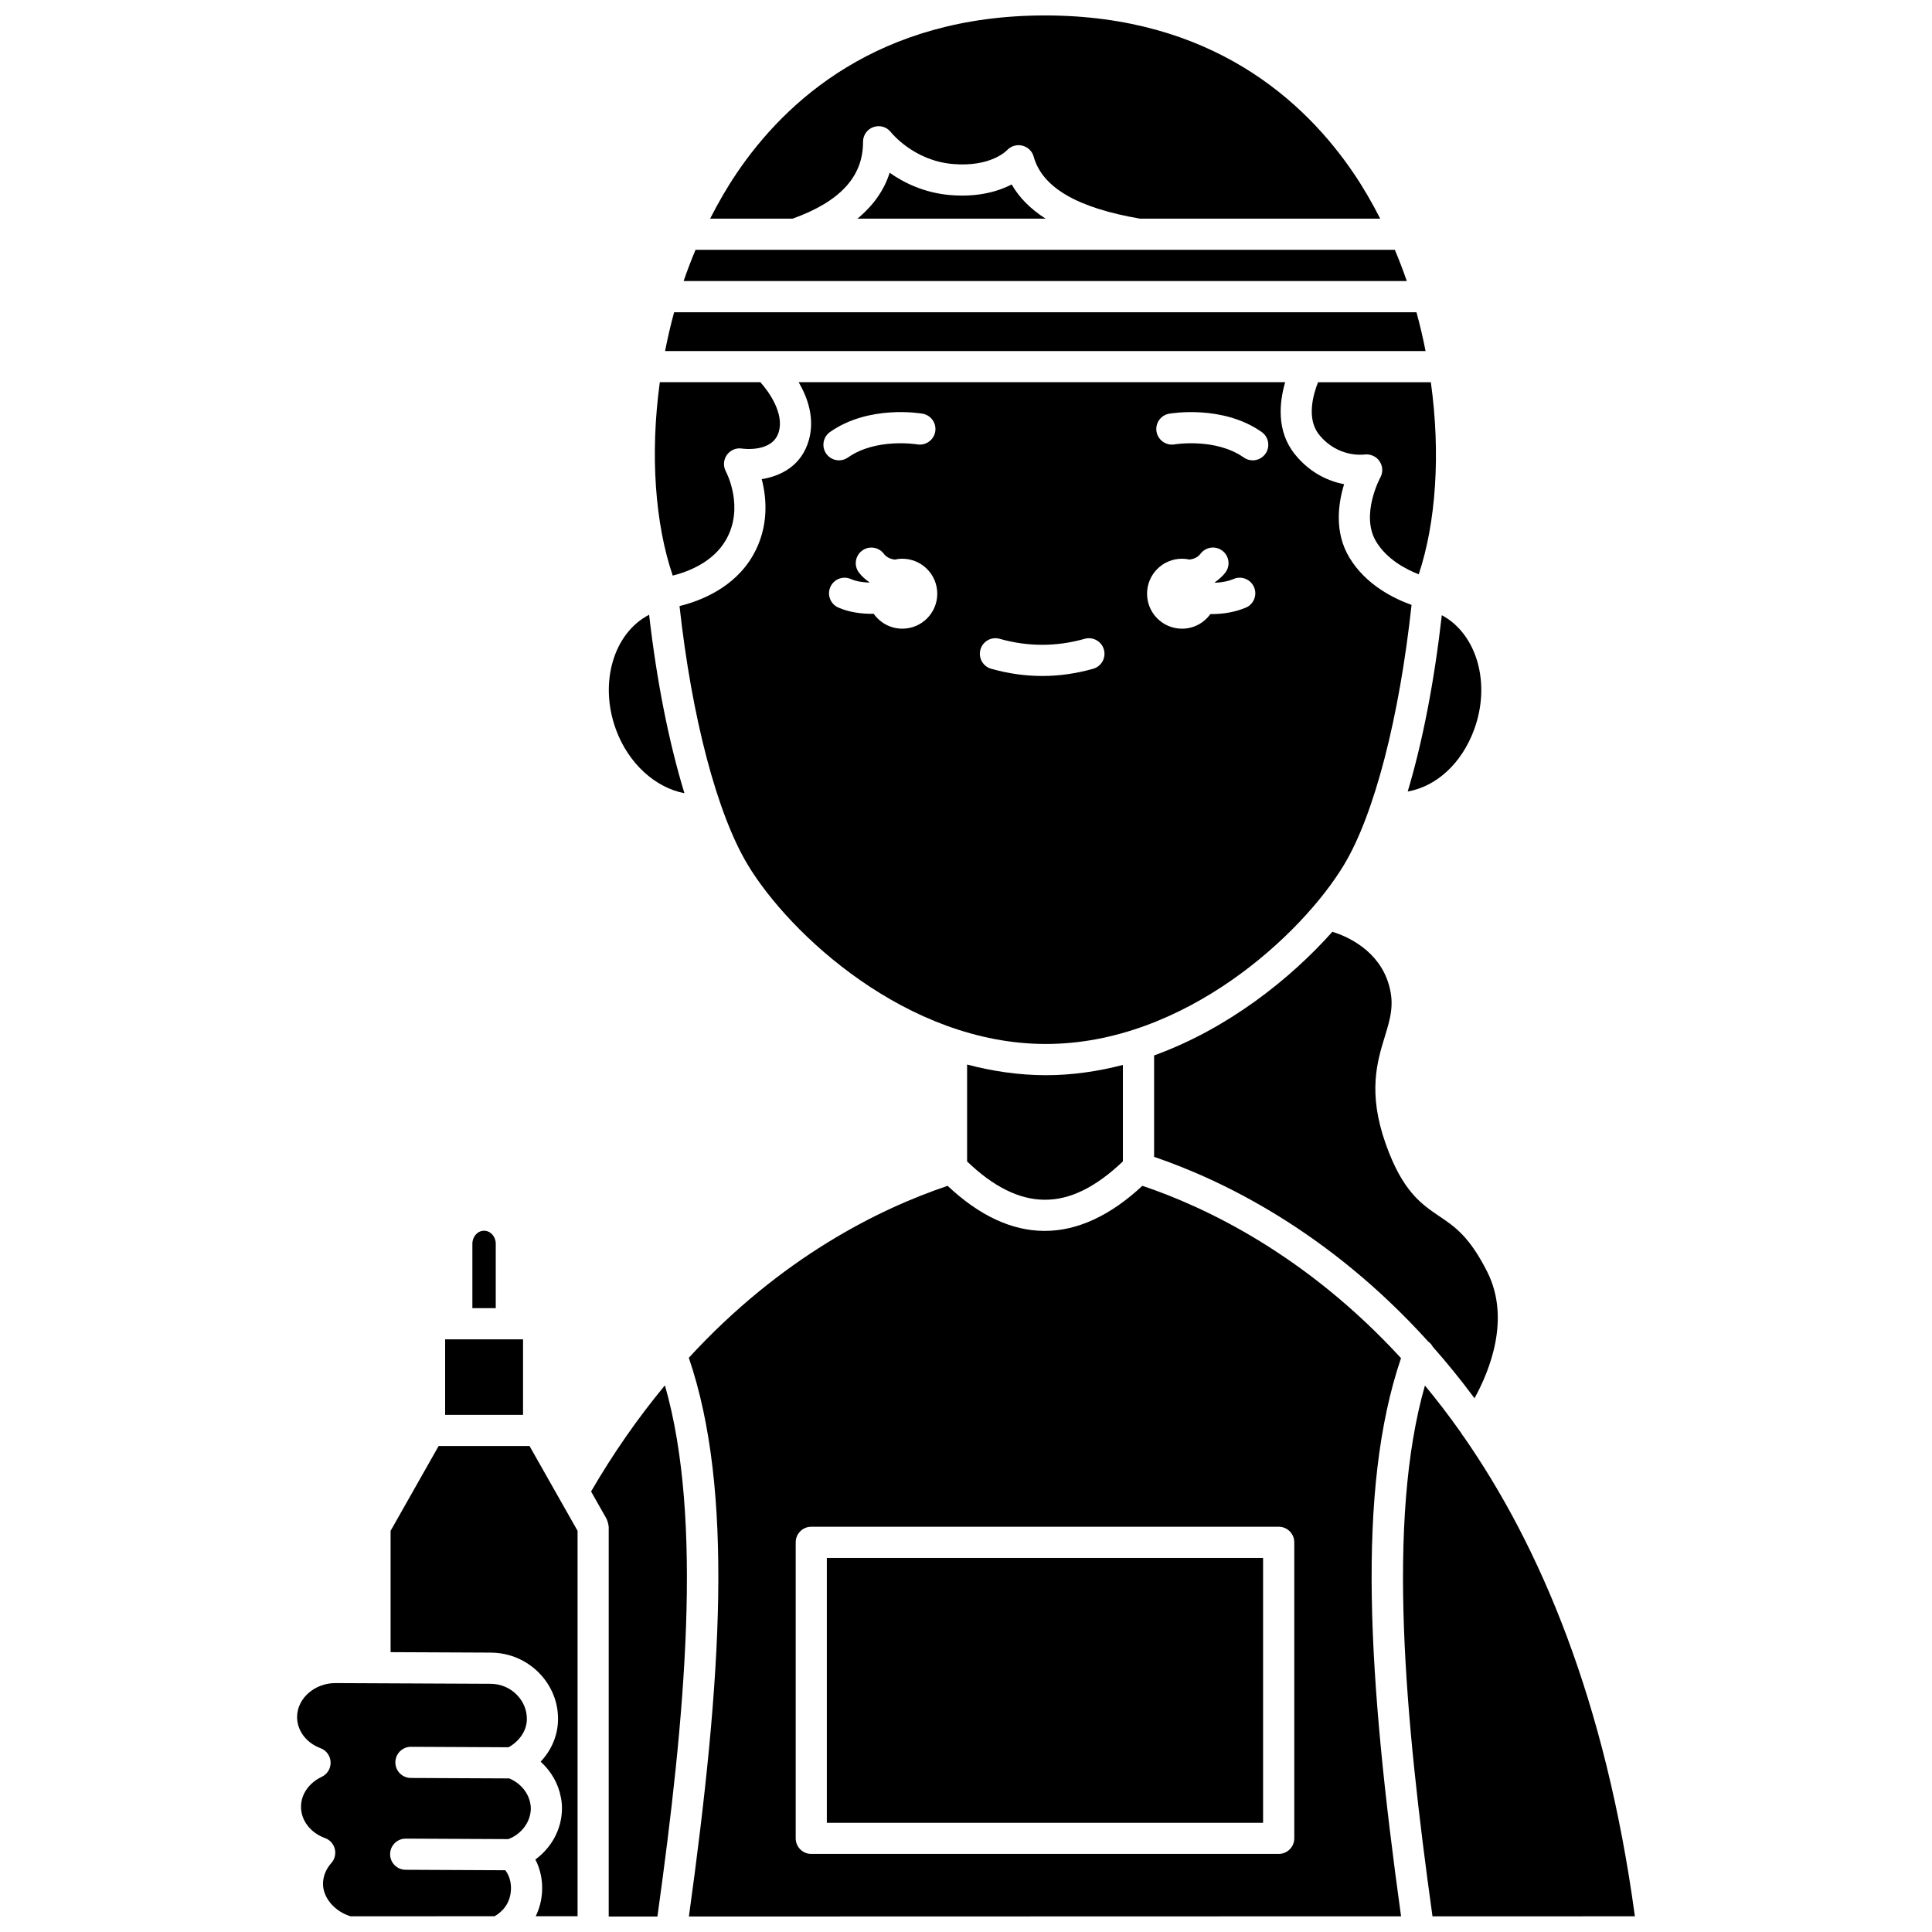 <?xml version="1.0" encoding="UTF-8"?>
<!-- Uploaded to: ICON Repo, www.iconrepo.com, Generator: ICON Repo Mixer Tools -->
<svg width="800px" height="800px" version="1.1" viewBox="144 144 512 512" xmlns="http://www.w3.org/2000/svg">
 <defs>
  <clipPath id="f">
   <path d="m332 148.09h178v53.906h-178z"/>
  </clipPath>
  <clipPath id="e">
   <path d="m326 458h190v193.9h-190z"/>
  </clipPath>
  <clipPath id="d">
   <path d="m300 511h27v140.9h-27z"/>
  </clipPath>
  <clipPath id="c">
   <path d="m515 511h63v140.9h-63z"/>
  </clipPath>
  <clipPath id="b">
   <path d="m222 590h63v61.902h-63z"/>
  </clipPath>
  <clipPath id="a">
   <path d="m247 527h51v124.9h-51z"/>
  </clipPath>
 </defs>
 <path d="m412.11 192.88c-3.465 1.793-8.832 3.441-16.281 2.816-6.918-0.586-12.305-3.269-16.059-5.914-1.477 4.652-4.352 8.707-8.543 12.164h49.863c-3.965-2.543-6.984-5.547-8.98-9.066z"/>
 <path d="m513.65 210.2h-158.82-0.012-0.012-26.484c-1.148 2.731-2.195 5.496-3.156 8.281h191.65c-0.961-2.785-2.019-5.547-3.172-8.281z"/>
 <path d="m519.37 226.75h-196.72c-0.941 3.422-1.727 6.856-2.398 10.285h201.54c-0.68-3.43-1.469-6.859-2.414-10.285z"/>
 <g clip-path="url(#f)">
  <path d="m372.71 181.59c-0.008-1.777 1.117-3.356 2.797-3.93 1.684-0.578 3.539-0.012 4.617 1.402 0.047 0.059 5.988 7.527 16.395 8.402 9.98 0.855 14.184-3.473 14.355-3.66 1.02-1.086 2.562-1.574 4.031-1.211 1.449 0.355 2.617 1.441 3.016 2.879 2.269 8.211 11.508 13.602 28.195 16.477h63.656c-2.113-4.129-4.422-8.164-7.027-12.008-12.926-19.094-37.605-41.848-81.805-41.848-44.156 0-68.797 22.711-81.688 41.766-2.617 3.867-4.941 7.934-7.066 12.09h21.855c12.586-4.516 18.719-11.168 18.668-20.359z"/>
 </g>
 <path d="m525.51 466.37c-4.836-3.269-9.836-6.648-14.293-19.262-4.781-13.523-2.262-21.754-0.238-28.367 1.461-4.758 2.609-8.52 1.09-13.762-2.656-9.172-11.035-12.82-14.969-14.055-11.082 12.445-27.645 25.676-47.25 32.777v26.879c17.945 6.113 46.168 19.672 72.605 48.906 0.52 0.383 0.953 0.848 1.238 1.406 3.746 4.219 7.441 8.777 11.07 13.66 3.977-7.223 9.633-21.066 3.371-33.508-4.711-9.328-8.555-11.926-12.625-14.676z"/>
 <path d="m336.4 287.05c4.914-8.613 0.156-17.75-0.051-18.141-0.734-1.379-0.629-3.066 0.277-4.344 0.91-1.281 2.461-1.945 4-1.691 0.309 0.047 8.188 1.137 9.777-4.473 1.363-4.789-2.418-10.344-4.898-13.117h-26.645c-2.633 19.203-1.238 37.582 3.418 51.254 4.09-1.027 10.73-3.547 14.121-9.488z"/>
 <path d="m500.21 373.13c8.016-13.352 14.625-38.926 17.867-68.828-4.519-1.605-12.102-5.246-16.488-12.559-4.043-6.734-2.953-14.332-1.387-19.414-3.918-0.77-8.91-2.812-13.043-7.938-4.973-6.164-4.106-13.84-2.574-19.105h-128.93c2.402 4.125 4.332 9.621 2.691 15.375-1.934 6.797-7.461 9.516-12.48 10.32 1.316 5.066 1.98 12.656-2.297 20.152-4.984 8.746-14.164 12.18-19.488 13.48 3.246 29.527 9.918 54.957 18.047 68.504 11.027 18.383 42.238 47.547 79.043 47.547 36.801 0.004 68.012-29.148 79.039-47.535zm-136.25-114.64c10.312-7.262 23.953-4.957 24.531-4.856 2.246 0.395 3.746 2.535 3.348 4.781-0.395 2.238-2.535 3.727-4.769 3.352-0.105-0.016-10.906-1.777-18.348 3.473-0.727 0.512-1.551 0.754-2.375 0.754-1.297 0-2.578-0.605-3.379-1.75-1.312-1.867-0.867-4.441 0.992-5.754zm19.156 52.117c-3.137 0-5.898-1.57-7.578-3.953-0.125 0-0.242 0.02-0.367 0.02-3.113 0-6.344-0.48-9.027-1.676-2.082-0.93-3.016-3.371-2.086-5.453 0.93-2.078 3.356-3.016 5.453-2.086 1.355 0.605 3.098 0.871 4.844 0.934 0.012-0.031 0.02-0.066 0.031-0.098-1.012-0.707-1.953-1.512-2.742-2.543-1.391-1.809-1.047-4.402 0.766-5.789 1.809-1.387 4.406-1.039 5.785 0.766 0.785 1.02 1.816 1.418 2.918 1.566 0.645-0.141 1.309-0.227 2-0.227 5.121 0 9.273 4.152 9.273 9.273 0.004 5.113-4.144 9.266-9.27 9.266zm50.582 10.625c-4.477 1.27-9.023 1.91-13.512 1.91-4.488 0-9.035-0.645-13.512-1.91-2.191-0.621-3.469-2.902-2.844-5.094 0.621-2.199 2.914-3.469 5.094-2.844 7.484 2.117 15.043 2.117 22.523 0 2.172-0.621 4.481 0.652 5.094 2.844 0.625 2.188-0.652 4.473-2.844 5.094zm40.469-16.211c-2.875 1.23-6.094 1.719-9.133 1.719-0.09 0-0.172-0.012-0.262-0.012-1.684 2.34-4.414 3.883-7.519 3.883-5.121 0-9.273-4.152-9.273-9.273s4.152-9.273 9.273-9.273c0.691 0 1.355 0.086 2 0.227 1.102-0.148 2.133-0.547 2.918-1.57 1.391-1.809 3.984-2.152 5.789-0.758 1.809 1.387 2.152 3.981 0.758 5.789-0.793 1.027-1.734 1.836-2.746 2.543 0.016 0.047 0.023 0.09 0.043 0.137 1.664-0.074 3.379-0.352 4.898-1 2.078-0.895 4.519 0.07 5.422 2.172 0.898 2.098-0.074 4.523-2.168 5.418zm5.191-40.777c-0.801 1.141-2.082 1.75-3.379 1.75-0.82 0-1.652-0.242-2.375-0.754-7.461-5.254-18.234-3.492-18.344-3.473-2.211 0.379-4.375-1.117-4.769-3.363-0.387-2.242 1.105-4.375 3.348-4.769 0.582-0.102 14.23-2.398 24.527 4.856 1.859 1.312 2.305 3.887 0.992 5.754z"/>
 <path d="m493.59 259.21c4.938 6.125 11.727 5.289 12.004 5.242 1.531-0.199 3.106 0.473 3.984 1.762 0.883 1.293 0.98 2.965 0.223 4.332-0.051 0.086-5.34 9.926-1.125 16.953 2.844 4.738 7.914 7.387 11.305 8.703 4.543-13.633 5.852-31.871 3.207-50.91h-29.891c-1.309 3.297-3.125 9.684 0.293 13.918z"/>
 <path d="m534.66 337.35c4.539-12.332 0.645-25.402-8.566-30.316-2.004 17.695-5.117 33.645-9.035 46.723 7.543-1.328 14.281-7.363 17.602-16.406z"/>
 <path d="m400.29 426.11v25.68c6.938 6.688 13.824 10.129 20.492 10.152 6.848 0.082 13.727-3.418 20.797-10.164v-25.559c-6.566 1.699-13.387 2.719-20.414 2.719-7.191-0.008-14.168-1.055-20.875-2.828z"/>
 <path d="m275.38 473.6c0-1.898-1.391-3.445-3.098-3.445s-3.098 1.547-3.098 3.445v17.078h6.195z"/>
 <path d="m363.12 556.87h115.61v70.191h-115.61z"/>
 <g clip-path="url(#e)">
  <path d="m515.29 503.93c-25.152-27.383-51.727-40.02-68.551-45.68-8.48 7.898-17.172 11.953-25.879 11.953h-0.094c-8.676-0.027-17.289-4.078-25.637-11.945-18.32 6.176-44.211 19.039-68.586 45.566 11.953 35.016 8.793 84.68 0.023 148.07l188.73-0.051c-8.766-63.305-11.914-112.91-0.012-147.92zm-28.293 127.25c0 2.277-1.844 4.129-4.129 4.129h-123.87c-2.285 0-4.129-1.852-4.129-4.129v-78.449c0-2.277 1.844-4.129 4.129-4.129h123.87c2.285 0 4.129 1.852 4.129 4.129z"/>
 </g>
 <g clip-path="url(#d)">
  <path d="m300.64 539.26 4.141 7.312c0.043 0.07 0.039 0.148 0.07 0.219 0.125 0.246 0.188 0.512 0.258 0.785 0.07 0.273 0.148 0.531 0.16 0.809 0.004 0.078 0.047 0.145 0.047 0.227v103.3l12.906-0.004c7.293-52.391 12.238-105.04 1.988-140.78-7.152 8.633-13.715 18.051-19.57 28.133z"/>
 </g>
 <g clip-path="url(#c)">
  <path d="m531.87 524.7c-0.25-0.293-0.477-0.586-0.633-0.93-3.144-4.473-6.363-8.664-9.617-12.586-10.219 35.734-5.281 88.328 2.004 140.67l53.637-0.016c-7.781-57.293-25.172-98.082-45.391-127.14z"/>
 </g>
 <path d="m282.61 498.94h-20.645v20.016h20.645z"/>
 <g clip-path="url(#b)">
  <path d="m278.96 615.3-26.078-0.121c-2.273-0.008-4.109-1.859-4.109-4.129v-0.016c0.012-2.273 1.859-4.113 4.129-4.113h0.02l25.855 0.121c2.918-1.652 4.785-4.375 4.844-7.352 0.055-2.402-0.875-4.711-2.609-6.504-1.812-1.879-4.273-2.926-6.93-2.961l-41.039-0.188h-0.199c-5.426 0-10.008 4-10.109 8.828-0.074 3.68 2.363 6.981 6.199 8.418 1.555 0.582 2.613 2.039 2.68 3.699 0.066 1.66-0.863 3.195-2.363 3.906-3.32 1.566-5.418 4.539-5.477 7.754-0.098 3.676 2.449 7.055 6.34 8.457 1.293 0.461 2.266 1.535 2.606 2.867 0.34 1.328-0.004 2.738-0.918 3.762-1.391 1.562-2.152 3.418-2.203 5.363-0.078 3.754 3.035 7.453 7.309 8.746l38.137-0.012c0.535-0.273 1.109-0.691 1.684-1.223 1.582-1.375 2.516-3.379 2.668-5.598 0.141-2.07-0.426-4.047-1.496-5.367l-26.41-0.125c-2.277-0.008-4.121-1.871-4.109-4.148 0.012-2.269 1.859-4.109 4.129-4.109h0.02l27.191 0.129c0.426-0.176 0.852-0.359 1.254-0.582 2.84-1.602 4.609-4.375 4.691-7.398 0.016-0.504-0.023-0.953-0.125-1.434-0.539-2.981-2.664-5.422-5.578-6.672z"/>
 </g>
 <g clip-path="url(#a)">
  <path d="m260.24 527.21-12.73 22.477v32.152l26.648 0.121c4.906 0.062 9.434 2.008 12.793 5.481 3.277 3.391 5.027 7.797 4.93 12.406-0.078 4.121-1.754 8.004-4.613 11.02 2.785 2.512 4.711 5.824 5.375 9.484 0.215 0.996 0.312 2.106 0.281 3.269-0.145 5.223-2.742 10.008-7.047 13.168 1.359 2.602 1.977 5.648 1.762 8.77-0.152 2.219-0.73 4.348-1.664 6.269h11.086v-102.14l-12.73-22.477z"/>
 </g>
 <path d="m325.38 354.21c-4.078-13.332-7.336-29.613-9.355-47.293-9.371 4.824-13.355 18.004-8.785 30.434 3.312 9.023 10.469 15.406 18.141 16.859z"/>
</svg>